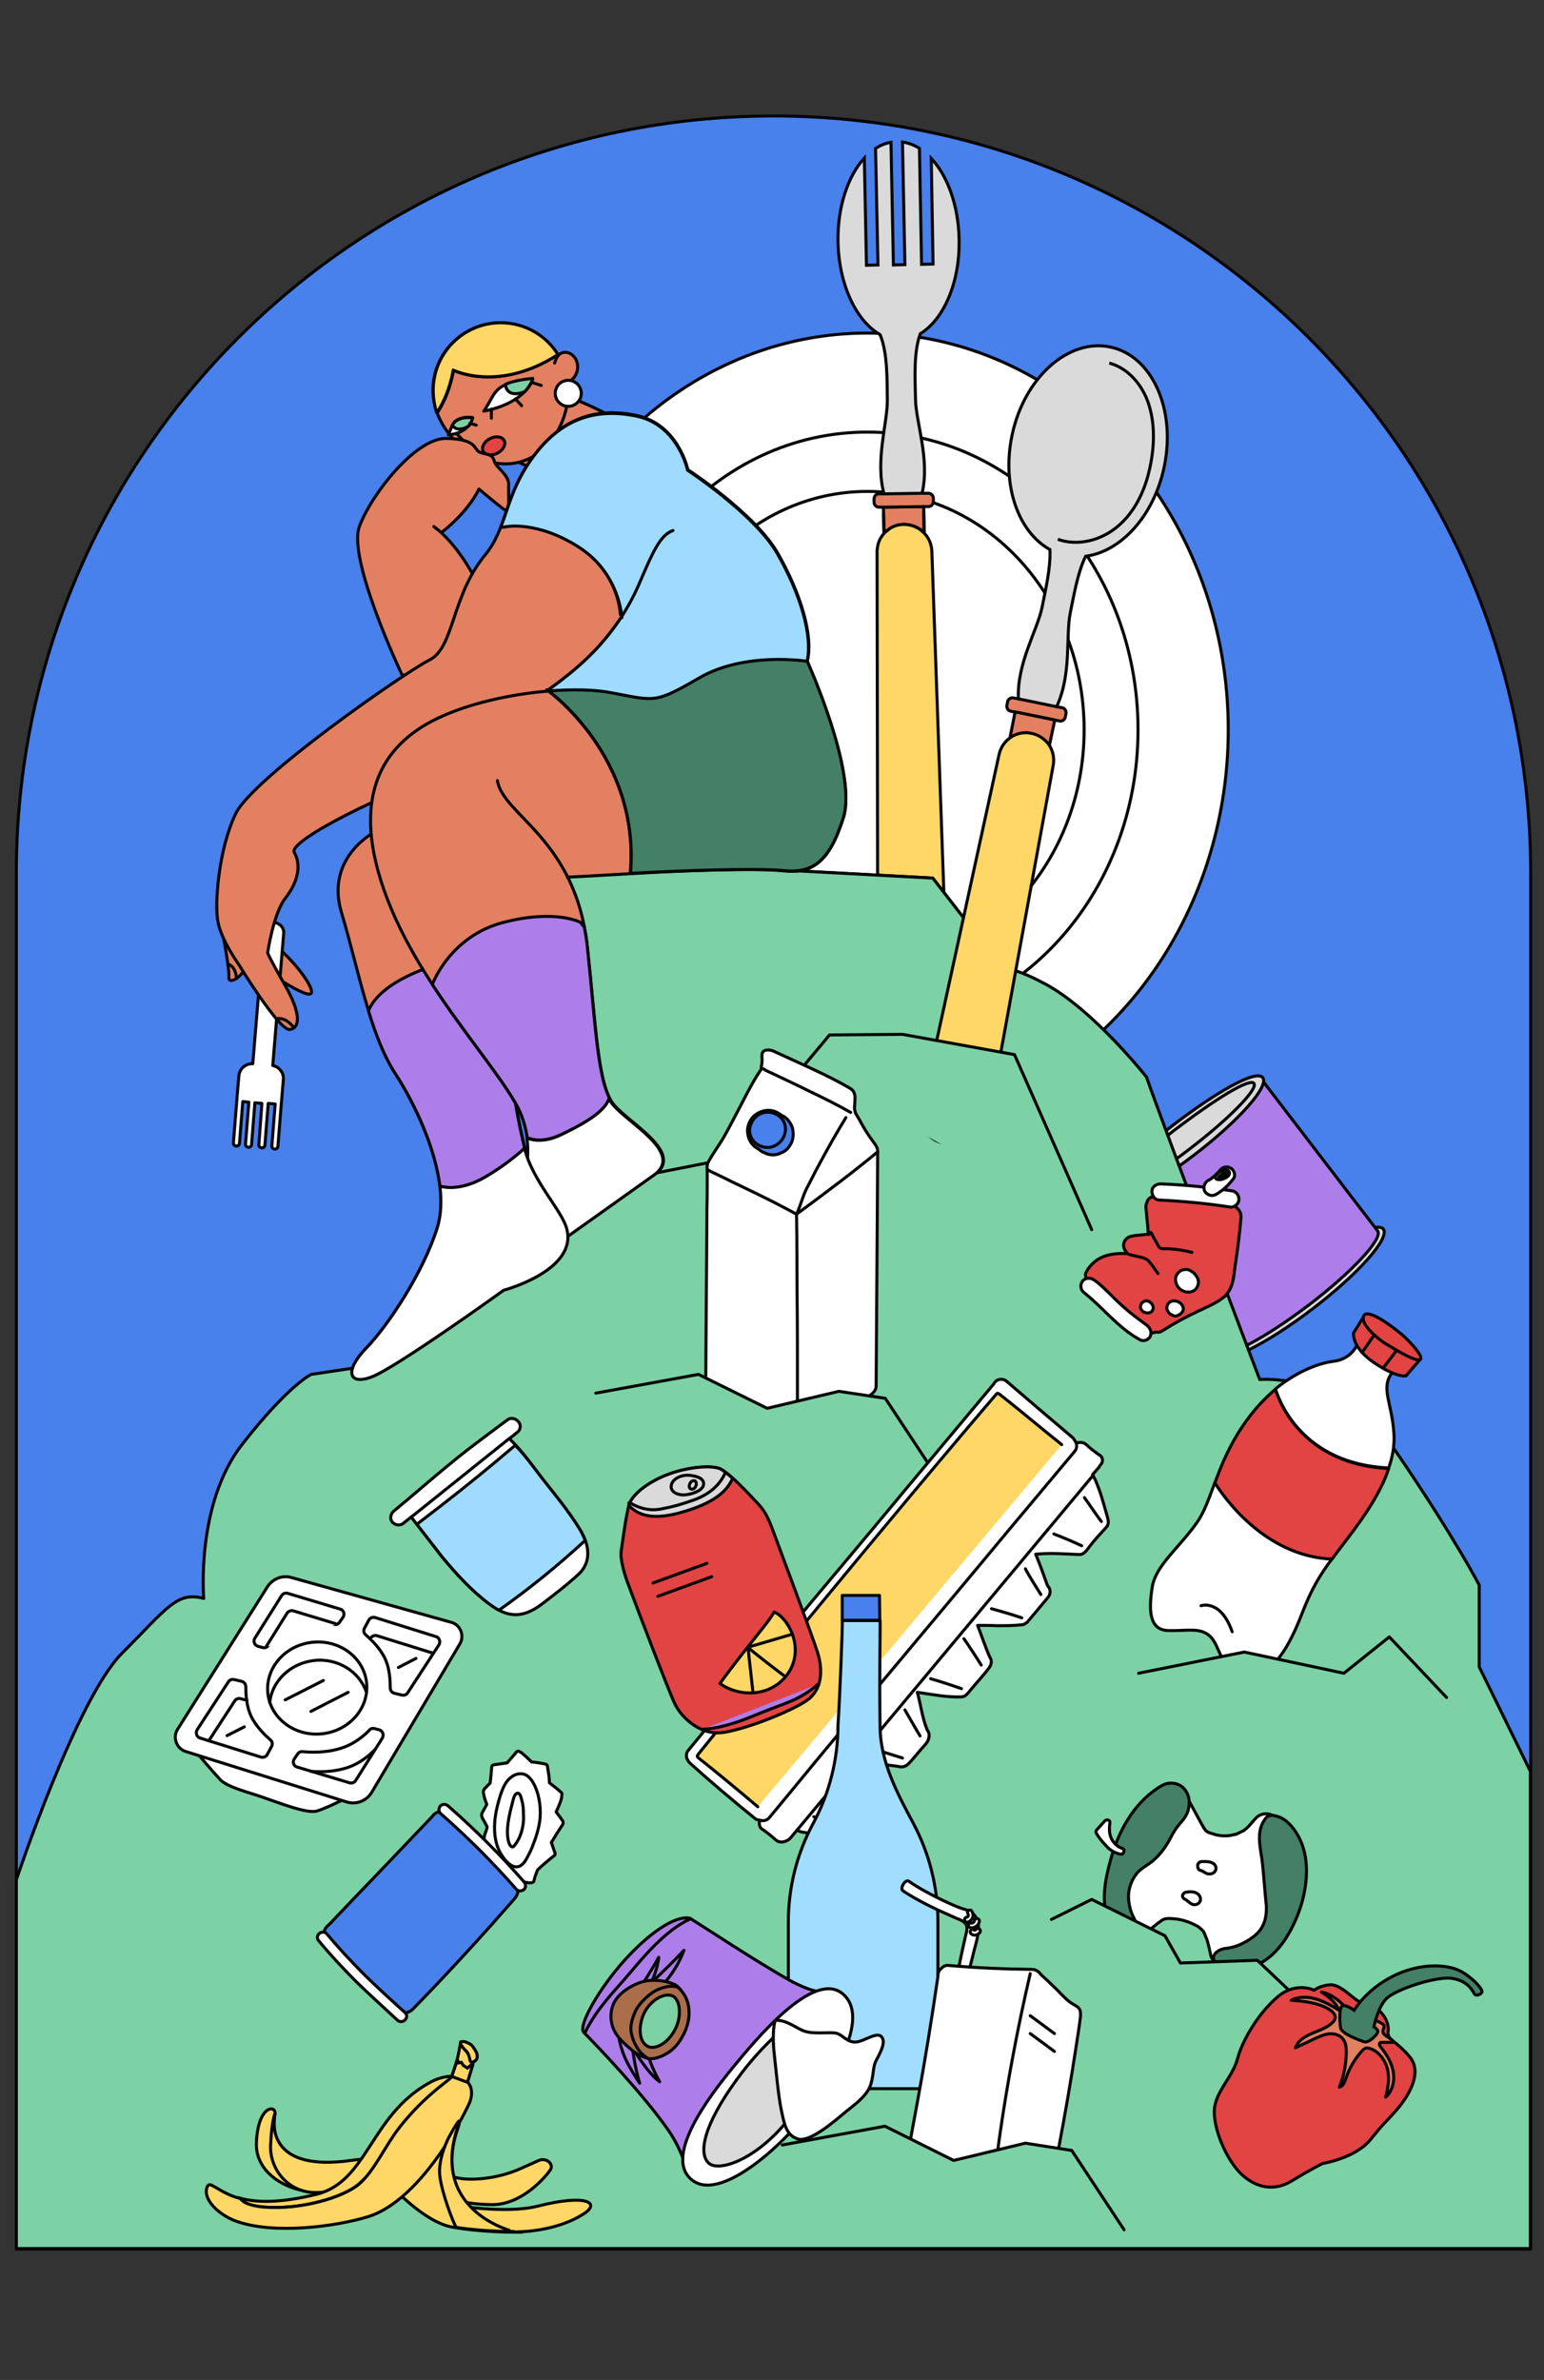 <?xml version="1.0" encoding="UTF-8"?>
<!-- Generator: Adobe Illustrator 27.9.6, SVG Export Plug-In . SVG Version: 9.03 Build 54986)  -->
<svg xmlns="http://www.w3.org/2000/svg" xmlns:xlink="http://www.w3.org/1999/xlink" version="1.1" id="Calque_1" x="0px" y="0px" viewBox="0 0 510 786" style="enable-background:new 0 0 510 786;" xml:space="preserve">
<rect x="0" y="0" width="510" height="786" fill="#333333" stroke="none"/>
<style type="text/css">
	.st0{fill:#4880EC;stroke:#050505;stroke-linecap:round;stroke-linejoin:round;}
	.st1{fill:#FFFFFF;stroke:#050505;stroke-linecap:round;stroke-linejoin:round;}
	.st2{fill:#E38061;stroke:#050505;stroke-linecap:round;stroke-linejoin:round;}
	.st3{fill:#F05417;}
	.st4{fill:#FFF2D9;}
	.st5{fill:#DADADA;stroke:#050505;stroke-miterlimit:10;}
	.st6{fill:none;stroke:#050505;stroke-miterlimit:10;}
	.st7{fill:#FED767;stroke:#050505;stroke-miterlimit:10;}
	.st8{fill:#7CD2A4;stroke:#050505;stroke-linecap:round;stroke-linejoin:round;}
	.st9{fill:#E38061;}
	.st10{fill:#DADADA;stroke:#050505;stroke-linecap:round;stroke-linejoin:round;}
	.st11{fill:#AD7EEA;stroke:#050505;stroke-linecap:round;stroke-linejoin:round;}
	.st12{fill:#E24343;stroke:#050505;stroke-linecap:round;stroke-linejoin:round;}
	.st13{fill:none;stroke:#050505;stroke-linecap:round;stroke-linejoin:round;}
	.st14{fill:#FED767;stroke:#050505;stroke-linecap:round;stroke-linejoin:round;}
	.st15{fill:#438066;stroke:#050505;stroke-linecap:round;stroke-linejoin:round;}
	.st16{fill:#A1DDFF;stroke:#050505;stroke-linecap:round;stroke-linejoin:round;}
	.st17{fill:#4881EE;stroke:#050505;stroke-linecap:round;stroke-linejoin:round;}
	.st18{fill:#9FDBFF;stroke:#050505;stroke-linecap:round;stroke-linejoin:round;}
	.st19{fill:#FCF4E4;}
	.st20{fill:#AA6E4A;stroke:#050505;stroke-linecap:round;stroke-linejoin:round;}
	.st21{fill:#438066;stroke:#050505;stroke-miterlimit:10;}
</style>
<g id="Calque_4">
	<path class="st0" d="M255.5,38.3L255.5,38.3c138,0,250.1,112,250.1,250.1v454.4H5.4V288.3C5.4,150.3,117.5,38.3,255.5,38.3z"></path>
	<ellipse class="st1" cx="286.5" cy="241" rx="119.2" ry="131"></ellipse>
	<path class="st1" d="M286.5,142.7c-49.4,0-89.4,44-89.4,98.3s40,98.3,89.4,98.3s89.4-44,89.4-98.3S335.9,142.7,286.5,142.7   L286.5,142.7z M286.5,319.7c-39.6,0-71.6-35.2-71.6-78.7s32.1-78.7,71.6-78.7s71.6,35.2,71.6,78.7S326,319.7,286.5,319.7z"></path>
	<g>
		<g>
			<path class="st2" d="M293.2,175.1c-0.5,0.3-0.9,0.7-1.2,1.1l-0.2-8.7l13.3-0.2l0.2,8.7c-0.4-0.4-0.9-0.8-1.4-1.2     c-1.5-1-3.3-1.6-5.3-1.6C296.5,173.2,294.7,173.9,293.2,175.1L293.2,175.1z"></path>
			<path class="st3" d="M291.8,167.5l-1.5,0c-0.9,0-1.7-0.7-1.7-1.6l0-1.1c0-0.9,0.7-1.7,1.6-1.7l1.7,0l12.8-0.2l1.7,0     c0.9,0,1.7,0.7,1.7,1.6l0,1.1c0,0.9-0.7,1.7-1.6,1.7l-1.5,0L291.8,167.5L291.8,167.5z"></path>
			<path class="st4" d="M302.5,131.9c0.1,7.6,4.8,19.8,2.2,31l-12.8,0.2c-3-11.1,1.2-23.5,1.1-31.1c-0.1-6.5,0.1-15.5-2.4-21.5     c-7.8-4.4-13.6-16.4-13.9-30.6c-0.2-11.6,3.3-21.8,8.7-27.7l0.7,35.4l3.8-0.1L289.2,49c1.6-1,3.3-1.7,5.1-2l0.8,40.5l3.8-0.1     l-0.8-40.5c2,0.3,3.9,1,5.6,2.1l0.7,38.3l3.8-0.1l-0.6-34.9c5.4,5.8,9,15.6,9.2,26.8c0.3,14.2-5.1,26.4-12.8,31.1     C301.8,116.4,302.4,125.3,302.5,131.9L302.5,131.9z"></path>
		</g>
		<g>
			<path class="st5" d="M292,163.1c-3-11.1,1.2-23.5,1.1-31.1c-0.1-6.5,0.1-15.5-2.4-21.5c-7.8-4.4-13.6-16.4-13.9-30.6     c-0.2-11.6,3.3-21.8,8.7-27.7l0.7,35.4l3.8-0.1L289.2,49c1.6-1,3.3-1.7,5.1-2l0.8,40.5l3.8-0.1l-0.8-40.5c2,0.3,3.9,1,5.6,2.1     l0.7,38.3l3.8-0.1l-0.6-34.9c5.4,5.8,9,15.6,9.2,26.8c0.3,14.2-5.1,26.4-12.8,31.1c-2.3,6.1-1.7,15.1-1.6,21.6     c0.1,7.6,4.8,19.8,2.2,31"></path>
			<path class="st2" d="M292,163.1l-1.7,0c-0.9,0-1.6,0.8-1.6,1.7l0,1.1c0,0.9,0.8,1.6,1.7,1.6l1.5,0l13.3-0.2l1.5,0     c0.9,0,1.6-0.8,1.6-1.7l0-1.1c0-0.9-0.8-1.6-1.7-1.6l-1.7,0L292,163.1L292,163.1z"></path>
			<polyline class="st2" points="305.1,167.3 305.2,175.9 305.2,176    "></polyline>
			<polyline class="st6" points="291.8,167.5 292,176.2 292,176.2    "></polyline>
			<path class="st7" d="M312,301.4l-4.2-119.4c-0.1-2.3-1-4.4-2.6-6c-0.4-0.4-0.9-0.8-1.4-1.2c-1.5-1-3.3-1.6-5.3-1.6     c-2,0-3.9,0.7-5.3,1.9V175v0.1c-0.5,0.3-0.9,0.7-1.2,1.1c-1.1,1.2-1.8,2.6-2.1,4.2c-0.1,0.6-0.2,1.2-0.2,1.8l0.2,119.5     c0,3.6,2.2,6.8,5.3,8.2v0v0c1.2,0.6,2.6,0.9,4,0.9l2,0l2,0c1.4,0,2.7-0.4,3.9-0.9C310,308.3,312.1,305,312,301.4L312,301.4z"></path>
		</g>
	</g>
	<path class="st8" d="M378.7,355.8c0,0-17.4-22-33.2-30.6c-15.8-8.6-20.8-5.5-20.8-5.5l1.5-6.3L308.1,290l-44.9-2.4l-45.6-2.4   l-36.5,3.2l24.8,114.9"></path>
	<rect x="156.3" y="253.1" class="st9" width="22.5" height="18"></rect>
	<g>
		<path class="st10" d="M456.9,405.9c2.3,3-8.2,14.8-23.4,26.4c-15.2,11.6-29.4,18.7-31.6,15.7c-2.3-3,8.8-14,24-25.6    C441,410.8,454.6,403,456.9,405.9L456.9,405.9z"></path>
		<path class="st11" d="M364,395.6l38.5,50.4c0,0.2,0.1,0.4,0.2,0.5c1.9,2.5,15.1-4.5,29.6-15.5c14.3-10.9,24.4-21.8,22.8-24.4h0    l-39-50.9L364,395.6L364,395.6z"></path>
		<path class="st10" d="M417.1,355.9c2.2,2.9-8,14.3-22.6,25.5s-28.4,18-30.5,15.2s8.5-13.5,23.2-24.8    C401.8,360.6,414.9,353.1,417.1,355.9L417.1,355.9z"></path>
		<path class="st10" d="M414.2,357.8c1.4,1.9-8.3,11.8-21.7,22s-25.5,17.1-27,15.2c-1.4-1.9,8.7-11.2,22.1-21.5    C401.1,363.2,412.8,355.9,414.2,357.8L414.2,357.8z"></path>
	</g>
</g>
<g id="Calque_1_00000044875360932847082810000002060614709552213422_">
	<path class="st2" d="M187.7,131.1c-0.4-0.2,8.2,2.8,17.1,8.1c0,0-11.1,11.8-20.5,14.9c-8.3,2.8-14.9-3-15.6-2.7   C167.2,152.1,187.7,131.1,187.7,131.1L187.7,131.1z"></path>
	<path class="st2" d="M73.8,309.7c0,0,2,10,1.8,13.1s6.8-1.5,6-6.5"></path>
	<path class="st2" d="M85.1,318.7c0,0,17.9,12.7,17.8,8.9s-9.9-14.5-13.6-16.4S85.1,318.7,85.1,318.7z"></path>
	<path class="st1" d="M87.1,307.7l-3.6,43.6c-2.3-0.1-4.4,1.6-4.6,4l-0.7,8.3l-1.1,13.8c-0.1,0.6,0.4,1,0.9,1.1s1.1-0.4,1.1-0.9   l1.1-13.8l2,0.2l-1.1,13.8c-0.1,0.6,0.4,1,0.9,1.1l0,0c0.6,0,1.1-0.4,1.1-0.9l1.1-13.8l2.3,0.2L85.5,378c-0.1,0.6,0.4,1,0.9,1.1   s1.1-0.4,1.1-0.9l1.1-13.8l2.3,0.2l-1.1,13.8c-0.1,0.6,0.4,1,0.9,1.1s1.1-0.4,1.1-0.9l1.1-13.8l0.7-8.3c0.2-2.2-1.4-4.2-3.5-4.6   l3.6-43.6c0.2-1.8-1.2-3.4-3-3.6l0,0C88.8,304.5,87.2,305.9,87.1,307.7L87.1,307.7z"></path>
	<path class="st2" d="M124.4,274.4c0,0-17.2,8.3-11.6,27c5.6,18.7,9.3,40,17.8,53.2s18.5,35.9,13.9,50.7s-16.4,32.6-23.5,39.9   s-6.1,12.4,1.6,9.6c7.7-2.7,43.8-28.7,43.8-28.7s17.9-6.1,14.2-19.8s-14.1-45.4-11.2-67S176.9,256.3,124.4,274.4L124.4,274.4z"></path>
	<path class="st11" d="M169.3,339.3c0.7-5.6,1.6-13.8,1.6-22.5v-0.1h-19.6c0,0-24.5,4.9-29.6,17.1c2.4,7.9,5.2,15.1,8.9,20.8   c6.2,9.5,13.1,24.1,14.7,37.1c0,0,6.1,2.3,15.2-3.1c6.6-3.9,10.9-7.6,12.8-9.4C170.1,366,167.7,351.2,169.3,339.3L169.3,339.3z"></path>
	<path class="st2" d="M187.7,128.9c0,12.3-8.4,24.3-20.7,24.3S143,141.2,143,128.9s10-22.3,22.3-22.3S187.7,116.6,187.7,128.9   L187.7,128.9z"></path>
	<path class="st1" d="M159.8,135.8c2.5-3.6,2.9-6,5.6-7.9c3.5-2.4,10.6-2.8,10.6-2.8S174.2,132.9,159.8,135.8z"></path>
	
		<ellipse transform="matrix(0.89 -0.456 0.456 0.89 -49.217 90.629)" class="st12" cx="163.1" cy="147.2" rx="3.9" ry="2.7"></ellipse>
	<path class="st13" d="M184.3,117.1c-19.7,12.7-34.5,5.2-34.5,5.2s-1.1,7.7-5.4,14.1"></path>
	<path class="st14" d="M184.3,117.1L184.3,117.1c-3.9-6.3-10.9-10.5-18.9-10.5c-12.3,0-22.3,10-22.3,22.3c0,2.5,0.4,5,1.1,7.3   l0.1,0.1c4.3-6.4,5.4-14.1,5.4-14.1S164.6,129.8,184.3,117.1L184.3,117.1z"></path>
	<path class="st8" d="M176,125c0,0-5.3,0.3-9,1.9v0.4c0,0,0.3,4.3,6.2,2.1l0.1,0C175.5,127,176,125,176,125L176,125z"></path>
	<line class="st13" x1="162.3" y1="135.1" x2="162.3" y2="138.1"></line>
	<line class="st13" x1="170.3" y1="131.8" x2="172.3" y2="134"></line>
	<line class="st13" x1="176" y1="126.4" x2="178.8" y2="127.3"></line>
	<path class="st1" d="M148.1,143.6c0.8-1.6,1.1-3.5,2.3-4.5c2.3-1.8,5.7-1.2,5.7-1.2S155.2,143.1,148.1,143.6z"></path>
	<path class="st8" d="M156.1,138c0,0-3.4-0.6-5.7,1.2c-0.4,0.3-0.7,0.8-1,1.3c0.6,0.9,1.9,1.7,4.3,0.8l1.2-0.7   C155.9,139.2,156.1,138,156.1,138L156.1,138z"></path>
	<line class="st13" x1="145.5" y1="146" x2="145.5" y2="148.1"></line>
	<line class="st13" x1="151.2" y1="143.6" x2="152.7" y2="145.2"></line>
	<line class="st13" x1="155.2" y1="139.8" x2="157.3" y2="140.4"></line>
	<path class="st2" d="M183.2,119.9c1.4-5.4,6-3.8,7.2-0.8s-0.4,6.3-3.3,7.4"></path>
	<circle class="st1" cx="187.7" cy="129.9" r="4.3"></circle>
	<path class="st2" d="M156.6,190.5c0,0-5.6-11-13.3-16.6l2.5,2c9.4-7.4,12.4-14.4,12.4-14.4s5.6,4.8,8.1,6.6s1.5-4.4,1.7-7.9   s-4.2-5.6-4.8-8.1s-3.3-1.9-5-2.9s-0.8-4.2-10.8-4.4c-10-0.2-24.7,18.3-28.7,29.1s14.1,49,14.1,49l25.6,1.6L156.6,190.5   L156.6,190.5z"></path>
	<path class="st2" d="M222.3,175.2c-4.2,1.5-6.6,6.9-11,17.2c-7.5,17.6-19.5,27.3-25.7,32.1c-5.2,4.1-7.6,4.4-9.9,12.5   s-10,12.9-28.2,18.3c-18.1,5.4-52.5,22.3-50.3,26.2c2.3,4.1,1.4,9.6-3,15.2c-3.9,5-5.8,18-5.8,18s0.6,1.7,5.8,10.8   c5.2,9.1,5,14.1,1.5,14.5s-16.8-21.4-16.8-21.4s-5.8-8.1-6.9-14.1c-1.2-6,0.2-23.9,5.8-35.7c5.6-11.8,56-46.8,64-50.8   c8.3-4.1,7.2-21.1,18.5-34.8c7.3-8.9,6.3-19.4,15.6-32.1s20.4-16.8,34.3-13.9s17,17.9,17,17.9s22.2,14.5,29.7,27.6   c7.5,13.1,11.8,27.1,9.8,35.5"></path>
	<path class="st2" d="M187.4,289.7c0,0,9.8-0.5,23.4-1.3s38.5-1.8,47.9-0.8c9.5,1,15.2-2.6,19.9-17.6c4.6-15-12-51.6-12-51.6   s-20.4-3.3-35.5,5.4c-15.1,8.7-14.7,7.7-29.1,5s-42.2,0.4-59.4,9.4c-17.2,9.1-23.6,24.6-18.5,46.4c8.1,34.5,38.2,64.4,47.1,81.4   c8.9,17-2.5,37.4-7.5,47.8s-17.4,26.8-6,24.9s28.4-15.4,33.6-26.6c5.2-11.2,18.3-17.8,25.9-24.9s-8.9-16-14.3-22.2   s-5.9-24.6-8.9-52.3c-3.8-35.7-27.9-43.4-29.7-54.9"></path>
	<path class="st15" d="M258.7,287.5c9.5,1,15.2-2.6,19.9-17.6c4.6-15-12-51.6-12-51.6s-20.4-3.3-35.5,5.4c-15.1,8.7-14.7,7.7-29.1,5   c-5.5-1-12.9-1.2-20.9-0.6c4,3,30,24.2,27.1,59.8l0.6,0.5c0.6,0,1.2-0.1,1.9-0.1C223.7,287.6,249.2,286.6,258.7,287.5L258.7,287.5z   "></path>
	<path class="st1" d="M185,374.9c-6.6,3.1-10.7,1-10.7,1l-0.2,0.2c1.7,14.4-6.5,29.3-10.6,37.8c-5,10.4-17.4,26.8-6,24.9   s28.4-15.4,33.6-26.6c5.2-11.2,18.3-17.8,25.9-24.9c7.6-7.1-8.9-16-14.3-22.2c-0.6-0.6-1.1-1.4-1.5-2.3l-0.1,0   C199.8,367.4,191.5,371.8,185,374.9L185,374.9z"></path>
	<path class="st11" d="M174.2,376.3c0-0.1,0-0.2,0-0.3l0.2-0.2c0,0,4.1,2.1,10.7-1c6.6-3.1,14.9-7.5,16.1-12.2l0.1,0   c-4-7.8-4.7-25.2-7.3-49.9c-0.2-2.3-0.6-4.4-1-6.5l-1.3-1.6c0,0-8.2-4.4-25.3,0c-17.9,4.6-23.5,20.4-23.6,20.5   c11,16.9,23.2,31,28.4,40.9C172.8,369.3,173.8,372.8,174.2,376.3L174.2,376.3z"></path>
	<path class="st13" d="M166.3,173.9c0.8-0.3,11.1-2.1,24.7,6.6c13.6,8.7,13.9,22.4,13.9,22.4"></path>
	<path class="st8" d="M263.2,287.6l44.9,2.4l18.1,23.3l-1.5,6.3c0,0,5-3.1,20.8,5.5c15.8,8.6,33.2,30.6,33.2,30.6   c6.2,17.8,37.4,99.9,37.4,99.9s27-2.7,45.9,25.1c18.9,27.8,26.6,42.8,26.6,42.8v27l16.9,34.5v157.6H5.4V620.8   c0,0,19.9-59.8,34.9-74.8c15-15,18.1-20.5,27-18.1c0,0-2.7-31.2,12.7-50.9c15.4-19.7,22.8-23.1,22.8-23.1l26.2-3.9l88.1-62.7   l46.2-9.1l10.5-25.3c1.1-2.7,3.7-4.5,6.6-4.7l45.4-2.6"></path>
	<g>
		<path class="st2" d="M336.4,230.8l-1.6-0.3c-0.9-0.2-1.9,0.4-2,1.4l-0.2,1c-0.2,0.9,0.4,1.9,1.4,2l1.4,0.3l13.1,2.6l1.4,0.3    c0.9,0.2,1.9-0.4,2-1.4l0.2-1c0.2-0.9-0.4-1.9-1.4-2l-1.6-0.3"></path>
		<polyline class="st2" points="333.6,243.7 333.6,243.7 335.3,235.1 348.4,237.8 346.6,246.3 346.6,246.3   "></polyline>
		<path class="st5" d="M336.4,230.8c-0.6-11.6,6.3-22.8,7.8-30.2c1.1-5.6,2.9-13.1,2.6-19.1c-10.5-5.8-16-21.3-12.5-37.8    c4-19,18.6-32,32.4-29.1c13.9,2.9,21.9,20.7,17.8,39.8c-3.4,16-14.3,27.8-25.9,29.3c-2.7,5.5-3.9,13.1-5.1,18.8    c-1.5,7.5,0.5,20.4-4.5,30.9l-6.3-1.3L336.4,230.8L336.4,230.8z"></path>
		<path class="st6" d="M366.4,119.9c6.3,1.7,11,7.3,13,13.5c2.5,7.6,1.8,16.4-0.3,24c-1.8,6.5-5.2,12.8-10.6,17    c-5.3,4.2-12.8,6-19.1,3.7"></path>
		<path class="st7" d="M347.9,252.7c0.4-2.3-0.1-4.6-1.2-6.4c-0.3-0.5-0.7-1-1.1-1.4c-1.3-1.3-2.9-2.3-4.9-2.7    c-0.4-0.1-0.8-0.1-1.2-0.2c-1.6-0.1-3.1,0.2-4.4,0.8v-0.1v0.1c-0.5,0.2-1,0.5-1.5,0.9c-1.8,1.3-3.1,3.2-3.6,5.5l-25.6,117.4    c-0.8,3.6,0.7,7.1,3.4,9.2v0v0c1.1,0.8,2.3,1.4,3.7,1.7l2,0.4l0,0l2,0.4c1.4,0.3,2.7,0.2,4-0.1c3.4-0.8,6.1-3.6,6.8-7.2    L347.9,252.7L347.9,252.7z"></path>
		<polyline class="st8" points="265.4,352.1 274,341.8 298.1,341.6 335.1,348.3 360.6,406.1   "></polyline>
	</g>
	<g>
		<path class="st1" d="M289.9,379.8C289.9,379.8,289.9,379.8,289.9,379.8c-0.2-1.2-1.1-2.2-1.8-3.2c-1.1-1.5-2.1-3-3-4.6    c-0.5-0.8-0.9-1.7-1.4-2.5c-0.4-0.7-1.2-1.8-1.3-2.6c0-0.1,0-0.2-0.1-0.3c-0.1-0.4,0-1,0-1.5c0-0.6,0.1-1.2,0.1-1.9    c0-0.4,0-0.7,0-1.1c-0.1-1.1-0.5-2-1.5-2.6c-4-2.4-8.2-4.4-12.4-6.4c-4.4-2-8.7-4-13.1-6c-0.7-0.3-1.6-0.4-2.3-0.3    c-1.4,0.3-1.5,1.2-1.4,2.7c0.1,1.7-0.2,2-0.3,3.7c-2.4,3.4-5.1,8.7-7,12.4c-1.6,3-3.2,6.2-4.9,9.2c-1.7,3.1-3.9,5.9-5.5,8.9    c-0.6,1-0.4,2.2-0.4,3.3c0,1.3,0,2.5,0,3.8c0,2.8,0,5.5-0.1,8.3c0,5.5-0.1,11.1-0.1,16.6c-0.1,9.1-0.1,18.1-0.2,27.2    c0,5.5-0.1,11-0.1,16.4c0,0.2,0,0.5,0.1,0.7c0.1,0.6,0.5,1.2,1,1.6c0.3,0.3,0.7,0.5,1.1,0.6c8.3,4.1,16.6,8.2,24.9,12.3    c0.6,0.3,1.4,0.4,2.1,0.4c0.6,0.1,1.3,0,1.9-0.4c4.3-2.3,8.5-4.8,12.7-7.3c2.4-1.4,5.1-2.9,7.5-4.5c1.8-1.2,5-2.5,5-5l0.4-60.4    c0-5.7,0.1-11.5,0.1-17.2C289.9,380.1,289.9,380,289.9,379.8L289.9,379.8z"></path>
		<path class="st13" d="M279.4,369.1c-4.7,7.7-9,15.6-13.1,23.7c-1.1,2.2-2.1,6-3.2,8.2"></path>
		<path class="st13" d="M263.1,401c0,0,14.3-10.5,21-15.9c1.9-1.5,3.9-3.1,5.8-4.7"></path>
		<path class="st13" d="M233.9,386.4L233.9,386.4c0.8,0.5,1.7,0.9,2.6,1.3c1.8,0.9,3.7,1.8,5.5,2.7c4.8,2.3,9.6,4.6,14.3,7    c2.3,1.2,4.6,2.4,6.8,3.6"></path>
		<path class="st13" d="M281,367.4c-4.2-2.4-8.6-4.6-13-6.7c-4.2-2.1-8.5-4.1-12.7-6.1c-1-0.5-2.2-0.9-3.1-1.6"></path>
		<path class="st13" d="M263.1,401c0.2,9.3,0.1,18.4,0.2,27.7c0.1,9.3,0.1,18.6,0.1,27.8c0,5.2,0,10.4,0,15.6"></path>
		<path class="st0" d="M261.8,372.7c-0.3-1.1-0.9-2.1-1.7-3l-0.1-0.1c-0.5-0.5-1.1-1-1.8-1.2c-1.3-1.1-2.8-1.7-4.5-1.7    s-3.5,0.8-4.8,2c-1.2,1.2-2,3.1-2,4.8c0.1,1.7,0.6,3.5,2,4.8c0.5,0.5,1.1,0.9,1.7,1.2c0.6,0.6,1.3,1,2.1,1.3    c0.8,0.4,1.7,0.6,2.6,0.6c0.9,0,1.8-0.2,2.6-0.6c0.8-0.3,1.5-0.7,2.2-1.4c0.4-0.5,0.7-0.9,1-1.4c0.6-1,0.9-2.2,0.9-3.4    C262,373.8,261.9,373.2,261.8,372.7L261.8,372.7z"></path>
		<path class="st0" d="M258.7,370.1c-0.3-0.5-0.6-0.9-1.1-1.3c-2.5-2.1-6.1-2-8.3,0.4c-1.6,1.8-2.2,4.2-1.2,6.4    c1.5,3.1,5.6,4.4,8.5,2.4C259.2,376.4,260.3,372.8,258.7,370.1L258.7,370.1z"></path>
	</g>
	<polyline class="st8" points="196.8,460.1 230.7,453.9 253.4,465.1 277.1,459.5 292.4,461.8 309.7,488  "></polyline>
	<g>
		<path class="st1" d="M363.3,480.6c0,0-0.1-0.1-0.2-0.1c-0.1-0.1-0.2-0.1-0.3-0.2c-1.4-1-2.8-2.1-4.1-3.3c-0.8-0.7-2.1-0.8-3.1-0.4    c-0.6,0.1-1.2,0.5-1.7,1.1c-13.3,16-26.6,31.9-40,47.9c-13.3,15.9-26.5,31.7-39.8,47.6l-22.1,26.4c-0.2,0.2-0.4,0.3-0.6,0.6    c-0.8,1.1-0.9,3,0.3,3.9c0.1,0,0.1,0.1,0.2,0.1c0.1,0.1,0.2,0.1,0.3,0.2c1.4,1,2.8,2.1,4.1,3.3c0.8,0.7,2.1,0.8,3.1,0.4    c0.6-0.2,1.2-0.5,1.7-1.1l2.1-2.5c0.7,0.2,1.3,0.5,2,0.6c4.8,0.8,9.2,1.2,14,0.6c0.4,0,0.7-0.2,1-0.3c0.8,0,1.5-0.3,2.1-1    c1.8-2.1,3.5-4.2,5.1-6.4c0,0,0,0,0,0c0.8-0.8,1.2-1.9,0.8-3l-2.6-7c-0.4-1.1-0.9-2.3-1.3-3.4c-0.2-0.5-0.4-1-0.5-1.5    c0-0.2-0.1-0.3-0.1-0.5c0.1,0.2-0.1-0.5-0.1-0.6c0-0.1,0-0.2-0.1-0.4c0,0,0,0,0,0c2.7,0.4,5.4,0.7,8,1.1l4,0.5    c0.6,0.1,1.3,0.2,1.9,0.3c1.8,0.2,2.7-1,3.8-2.2c1.1-1.3,2.2-2.6,3.3-3.9c0.9-1,2-2,2.3-3.4c0.2-0.9,0.1-1.9-0.5-2.6c0,0,0,0,0,0    c-1.6-3.7-2.2-8.6-3.3-12.5c5,0.7,9.6,1.7,14.7,1.5c1.2-0.1,1.8-1,2.5-1.8c2.1-2.6,4.5-5.1,6.6-7.9c0.7-1,0.9-2.3,0.2-3.3    c-1.5-3.3-2.7-7.1-4.1-10.6c2.3,0,4.4,0,6.4,0.1c2.7,0,5.4,0,8.2-0.3c0.5,0,0.9-0.2,1.3-0.5c0.3-0.2,0.6-0.4,0.8-0.7l6.6-7.9    c0.9-1.1,0.9-2.8-0.2-3.8c-1-2.8-2.5-7.1-3.9-10.4c5-0.5,9.3-0.1,14.3,0.1c1.7,0.1,2.7-1.6,3.6-2.8c1.7-2.2,3.6-4.2,5.5-6.3    c1.2-1.4,0.2-3.4-0.2-5c-1-3.6-1.9-6.8-3.4-10.3c-0.2-0.6-0.5-0.8-1-2l1.8-2.1c0.2-0.1,0.5-0.6,0.6-0.9    C364.4,483.1,364.5,481.5,363.3,480.6L363.3,480.6z"></path>
		<line class="st13" x1="263.2" y1="604.5" x2="361.1" y2="487.2"></line>
		<path class="st1" d="M328.6,456.5c-0.1,0.1-0.1,0.2-0.2,0.3c0,0-0.1,0.1-0.1,0.2c-13.2,15.8-26.4,31.5-39.5,47.3    c-13.2,15.7-26.4,31.5-39.5,47.2c-7.3,8.7-13.7,16.5-21.9,26.5c-0.7,0.8-0.9,2-0.4,3c0.2,0.4,0.4,0.8,0.8,1.2    c7,6.3,14.2,12.4,21.5,18.3c0.4,0.4,1,0.6,1.6,0.6c1.1,0.4,2.4,0.2,3.2-0.8c7-8.4,13-15.8,19.5-23.6c6.5-7.9,13.1-15.7,19.7-23.6    c13.2-15.8,26.4-31.5,39.5-47.3c7.4-8.8,14.8-17.7,22.2-26.5c0.9-1,0.8-2.7-0.1-3.7c-0.2-0.4-0.4-0.7-0.8-1    c-7.2-6.1-14.4-12.2-21.6-18.4C331.4,455.2,329.5,455.3,328.6,456.5L328.6,456.5z"></path>
		<path class="st14" d="M350.7,477.1c-6.9-5.5-13.6-11.2-20.6-16.7c-0.1-0.1-0.2-0.1-0.2-0.1c-0.2-0.2-0.5-0.2-0.7,0    c-13.1,15.3-26,30.7-38.9,46.2s-25.7,31-38.4,46.6c-7.1,8.7-14.2,17.5-21.3,26.3c-0.1,0.1-0.1,0.2-0.1,0.2c-0.2,0.2-0.3,0.5,0,0.8    c6.7,5.3,13.3,10.8,19.8,16.3"></path>
		<path class="st1" d="M348.1,506.6L348.1,506.6c3.1,1.2,6.2,2.5,9.2,3.9"></path>
		<path class="st1" d="M363.8,502.5c-2-2.6-3.7-5.3-5.6-7.9"></path>
		<path class="st1" d="M327.5,531.3L327.5,531.3c3.4,0.9,6.7,1.9,10,3"></path>
		<path class="st1" d="M343.8,526.6c-1.7-2.8-3.6-5.6-5.1-8.5"></path>
		<path class="st1" d="M307.4,554.4L307.4,554.4c3.4,1,6.8,2.1,10.2,3.3"></path>
		<path class="st1" d="M324.1,549.9c-1.8-2.9-3.7-5.8-5.7-8.7"></path>
		<path class="st1" d="M288.2,577.5L288.2,577.5c3.3,1,6.6,2.1,9.9,3.1"></path>
		<path class="st1" d="M303.9,573.3c-1.7-2.8-3.3-5.7-5-8.6"></path>
		<path class="st1" d="M268.8,600L268.8,600c3.6,1.2,7.3,2.2,11,2.9"></path>
		<path class="st1" d="M285.1,596.1c-1.5-3.2-3.2-6.3-5-9.3"></path>
	</g>
	<g>
		<path class="st16" d="M301.7,602.2L301.7,602.2c-5.4-10-11-20.7-11-32.1c-0.3-16.8,0.1-30.3,0-34.9h-12.5    c0.2,0.7-0.9,27.5-1.4,34.5c0,11.3-2.8,22.5-8.2,32.5l0,0c-5.4,10-8.2,21.2-8.2,32.5v49.7c0,3,2.4,5.4,5.4,5.4h38.6    c3,0,5.4-2.4,5.4-5.4v-49.7C309.8,623.3,307,612.2,301.7,602.2L301.7,602.2z"></path>
		<polygon class="st17" points="290.5,526.9 278.2,526.9 278.2,535.1 290.6,535.1   "></polygon>
	</g>
	<g>
		<g>
			<path class="st12" d="M207.8,524c1.9,5.2,13,34.3,15.1,38.7s8.5,10.8,16.4,9.4c7.9-1.3,21.9-6.9,27.2-10.5     c5.2-3.6,5.3-10.2,3.6-15.7c-1.7-5.5-12.9-35.3-14.6-39.9c-1.9-5.3-3.1-7.3-5.5-9.8c-3.5-3.7-8.5-9.1-11.7-10.9     c-2.6-1.5-10.2-1-17,1.4s-12.6,6.8-13.6,10.5c-1,3.8-2.1,12.3-2.5,14.9C204.7,514.8,206.4,520.5,207.8,524L207.8,524z"></path>
			<path class="st10" d="M242,488.2c-1.4-1.2-2.6-2.2-3.7-2.9c-2.6-1.5-10.2-1-17,1.4s-12.6,6.8-13.6,10.5     c4.2,4.4,10.5,4.6,19.9,1.5C237.4,495.5,240.5,491.6,242,488.2z"></path>
			<path class="st10" d="M207.7,496.4c0.1-0.1,0.3-0.2,0.4-0.1c1.1,0.7,5.1,3,10,2.1c4.8-0.9,7.3-1.7,11-3c5.1-1.8,8.7-4.9,10.5-9.1     "></path>
			<path class="st10" d="M227.4,487.2c2.6,0.2,5.3,1,5,3.1c-0.3,2-3.7,3.2-6.3,3.4c-2.8,0.1-4.6-1.3-4.4-2.9     C221.9,488.4,225,487.1,227.4,487.2z M228.6,491.8c1.4,0,2-2.7,0.6-2.8S226.9,491.8,228.6,491.8z"></path>
			<g>
				<path class="st14" d="M237.8,556c1.1-1.6,4.8-6.5,8.9-11.7c3.6-4.6,7.6-9.3,9-11.9c4.3,1.6,9.9,11.1,5.2,19.3      C256,560.1,245.1,561.1,237.8,556L237.8,556z"></path>
				<path class="st11" d="M247,544c1.1,1.1,10.5,8.4,12.4,9.7"></path>
				<path class="st11" d="M247,544c1.3-0.3,13.6-4,14.7-4.3"></path>
				<path class="st11" d="M247.1,544.2c0.1,1.4,1.5,13.4,1.6,14.6"></path>
			</g>
			<path class="st11" d="M232.1,571.1c4.5-0.1,11.1-2.1,15.2-3.8c2-0.8,4.9-2,7.8-3.1c2.5-0.9,4.8-1.8,6.2-2.4     c3-1.2,6.9-3.7,8.8-5.5"></path>
		</g>
		<path class="st11" d="M215.7,522.8c-0.3,0.1,17.8-6.5,17.8-6.5"></path>
		<path class="st11" d="M217.3,527.2c-0.3,0.1,17.8-6.5,17.8-6.5"></path>
	</g>
	<path class="st1" d="M187.2,405.8c-1.7-6.3-11.4-15.8-14-26.8c0,0.1,0,0.1,0.1,0.2c-1.9,1.7-6.2,5.5-12.8,9.4   c-9.1,5.4-15.2,3.1-15.2,3.1c0.6,4.9,0.4,9.6-0.8,13.6c-4.6,14.9-16.4,32.6-23.5,39.9s-6.1,12.4,1.6,9.6   c7.7-2.7,43.8-28.7,43.8-28.7S190.9,419.6,187.2,405.8L187.2,405.8z"></path>
	<path class="st13" d="M91.3,336.5c0,0,2.6-1.1,5.8,2.9"></path>
	<path class="st13" d="M75.3,318.4c0,0,2.6,0.5,2.8,4.8"></path>
	<path class="st13" d="M180.6,227.8c0,0,30.7,21.6,27.7,60.2"></path>
	<path class="st18" d="M222.3,175.2c-4.2,1.5-6.6,6.9-11,17.2c-7.5,17.6-19.5,27.3-25.7,32.1c-2,1.6-3.6,2.6-4.9,3.7l0.4,0   c8-0.6,15.4-0.5,20.9,0.6c14.5,2.7,14.1,3.7,29.1-5c15.1-8.7,35.5-5.4,35.5-5.4l0,0c1.9-8.5-2.3-22.4-9.8-35.5   c-7.5-13.1-29.7-27.6-29.7-27.6s-3.1-15.1-17-17.9s-25.1,1.2-34.3,13.9c-6.2,8.6-7.8,16.1-10.4,22.9l1.1-0.1   c0.8-0.3,11.1-2.1,24.7,6.6c13.6,8.7,14.2,23.3,14.2,23.3"></path>
	<g>
		<path class="st1" d="M323.2,636.7c0-1.8-0.5-3.5-1.8-4.7c-1.2-1.2-3-1.4-4.5-2c-1.9-0.7-3.7-1.6-5.5-2.4c-3.7-1.8-7.9-4-11.2-6.3    c-1.2-0.8-3.1,2.4-1.9,3.2c3.5,2.3,7.3,4.3,11.1,6.1c2,0.9,4,1.8,6,2.7c1.1,0.5,2.6,0.9,3.4,1.9c1.1,1.2,0.4,2.9,0.1,4.3    c-1,4.3-1.9,8.7-2.8,13.1c0,0.2,0,0.3,0,0.5c0,0.1,0,0.2,0,0.3c0.1,0.2,0.3,0.4,0.5,0.5c0.3,0.1,0.6,0.2,0.9,0.3    c0.2,0.1,0.5,0.1,0.7,0c0.1,0,0.2-0.1,0.3-0.2c0.3-0.1,0.6-0.3,0.8-0.7c0.9-2.9,1.7-5.9,2.4-8.9    C322.3,642.1,323.2,639.3,323.2,636.7L323.2,636.7z"></path>
		<path class="st1" d="M356.6,663.6c-0.5-0.9-1.5-1.3-2.3-1.8c-2-1.2-3.4-2.9-5-4.5c-1-1-2-1.9-3-2.9c-1-1-2.1-1.8-3-2.9    c-0.3-0.4-0.7-0.6-1.1-0.8c-0.4-0.2-0.9-0.3-1.5-0.3c-9.1-0.1-18.3-0.5-27.4-1.3c-0.9-0.1-1.7,0.3-2.3,0.9c-0.5,0.4-0.8,0.8-1,1.4    c-0.2,0.4-0.2,0.8-0.2,1.3c0,0,0,0,0,0.1c-2,13.7-4.2,27.4-6.7,41c-0.7,4-1.5,7.9-2.2,11.9c-0.8,4.1,5,6,7.8,7.7    c5.4,3.2,11,6.1,16.7,8.8c0.5,0.2,1,0.5,1.5,0.7c1.3,0.6,2.8,0.6,3.9-0.2c0.4-0.1,0.8-0.2,1.2-0.5c3.7-2.5,5.4-4,9.2-6.4    c1.9-1.2,8.1-4,8.5-6.4c2.1-11.2,4.1-22.5,5.8-33.8c0.5-3.2,1-6.4,1.4-9.6C356.9,665.1,357,664.4,356.6,663.6L356.6,663.6z"></path>
		<path class="st1" d="M340.3,651.8L340.3,651.8c-4.2,18-7.6,36.1-10.2,54.4c-0.7,5.1-1.4,10.2-2,15.3"></path>
		<path class="st1" d="M319.7,632c0.3,0.5,0.2,1.1-0.5,1.2c-1,0.3-0.6,1.8,0.4,1.6c1.6-0.4,2.3-2.2,1.4-3.6    C320.5,630.3,319.1,631.1,319.7,632L319.7,632L319.7,632z"></path>
		<path class="st1" d="M320.7,636.7c1.3,0.1,2.6-0.9,2.8-2.1c0.2-1-1.4-1.5-1.6-0.4c-0.1,0.6-0.6,1-1.3,0.9c-0.4,0-0.8,0.4-0.8,0.8    C319.9,636.3,320.3,636.6,320.7,636.7L320.7,636.7L320.7,636.7z"></path>
		<path class="st1" d="M320.7,638.6c0.9,0.9,2.2,0.5,2.9-0.3c0.3-0.3,0.3-0.8,0-1.2c-0.3-0.3-0.9-0.3-1.1,0    c-0.1,0.1-0.2,0.3-0.4,0.3c-0.1,0-0.2,0.1-0.3,0C321.1,636.7,320,637.8,320.7,638.6L320.7,638.6L320.7,638.6z"></path>
	</g>
	<line class="st13" x1="340.3" y1="665.7" x2="348.3" y2="671.6"></line>
	<line class="st13" x1="340.3" y1="671.6" x2="348.3" y2="677.5"></line>
	<g>
		<path class="st1" d="M170.9,473c-0.7,0.5-2,1.7-2.7,2.1c0.4,0.4,0.9,0.8,0.9,0.9c0.4,0.4,0.7,0.7,1.1,1.1c3.2,3.5,6.1,7.5,9,11.3    c4.1,5.2,8.4,10.4,11.9,16c0.9,1.4,1.6,2.8,2.2,4.3c0.4,1,0.7,2.1,0.8,3.3c0.3,3-0.7,5.8-3,7.9c-3.9,3.6-8.1,6.8-12.3,10    c-2.9,2.2-6.5,3.9-10.2,3.2c-1.4-0.2-2.6-0.7-3.9-1.4c-1.1-0.6-2.1-1.3-3.1-2c-6.1-4.6-11-10-15.8-15.8c-0.6-0.8-5.5-7.1-8.2-10.6    c-0.9-1.2-1.6-2-1.8-2.3c-0.9,0.7-1.7,1.4-2.6,2.1c-1.1,0.9-2.7,0.6-3.6-0.4c-0.9-1-0.6-2.7,0.4-3.6c1.4-1.1,2.7-2.3,4.1-3.4    c7.1-6,14.1-12.1,21.4-17.7c3.7-2.8,8.2-6.2,12-9c1.1-0.9,2.6-0.7,3.6,0.4C172.2,470.4,172,472.2,170.9,473L170.9,473z"></path>
		<path class="st18" d="M179.2,488.4c4.1,5.2,8.4,10.4,11.9,16c0.9,1.4,1.6,2.8,2.2,4.3c-0.1,0.1-0.2,0.2-0.3,0.3    c-8.9,8.2-18.3,15.8-28.2,22.8c-1.1-0.6-2.1-1.3-3.1-2c-6.1-4.6-11-10-15.8-15.8c-0.6-0.8-5.5-7.1-8.2-10.6c2.6-2,5.2-4,7.8-6    c8.4-6.5,16.6-13.2,24.7-20.1C173.4,480.6,176.3,484.6,179.2,488.4L179.2,488.4z"></path>
	</g>
	<line class="st13" x1="136" y1="500.9" x2="168.2" y2="475.1"></line>
	<g>
		<path class="st12" d="M406.5,425.3c1.2-2.7,1.2-6,1.7-8.7c0.7-4.8,1.3-9.6,1.7-14.4c0.6-7-14.9-5.6-18.8-6.1    c-3.1-0.4-6.1-0.8-9.2-1c-1.4-0.1-2.8,0.6-3.1,2.1c-0.2,0.4-0.3,0.9-0.3,1.5c0.2,1.8,0.3,3.5,0.5,5.3c0.1,0.8,0.2,1.7,0.2,2.5    c0,0.4,0.1,0.7,0.1,1.1c-0.9,0.1-1.9,0.2-2.8,0.3c-0.8,0.1-1.6,0.1-2.4,0.3c-1.6,0.2-2.9,1.3-3,3c0,1.1,0.6,1.9,1.2,2.7    c0,0,0,0.1,0.1,0.1c-2.2-0.1-4.5,0-6.7,0.6c-3,0.8-5.5,2.8-6.9,5.5c-0.4,0.7-0.3,1.6,0.1,2.3c0.1,0.6,0.4,1.3,1,1.7    c6.2,5.2,12.5,10.4,18.8,15.5c0.8,0.7,2.1,0.8,3.1,0.3c0.7,0.2,1.5,0.1,2.2-0.4c3.7-2.4,7.6-4.5,11.6-6.4c3.1-1.5,6.3-2.7,9-5    C405.4,427.3,406,426.4,406.5,425.3L406.5,425.3z"></path>
		<path class="st1" d="M409.2,396.4c0.2-1.5-0.8-2.9-2.2-3.1c-7.7-1.2-15.5-2-23.4-2.3c-1.4-0.1-2.9,0.7-3.1,2.2    c-0.1,1.3,0.7,3,2.2,3.1c7.8,0.4,15.6,1.1,23.4,2.3C407.5,398.9,409,397.9,409.2,396.4z"></path>
		<path class="st1" d="M390.8,432.7c0.2-0.9-0.2-1.7-0.9-2.3c-1.1-1-3.1-1.1-4,0.1c-0.3,0.4-0.5,1-0.5,1.5c0.1,0.9,0.7,1.8,1.5,2.2    c0.7,0.4,1.5,0.6,2.2,0.2C389.9,434.1,390.6,433.4,390.8,432.7z"></path>
		<path class="st1" d="M395.8,422.9c-0.2-0.9-0.6-1.5-1.2-2.2c-0.3-0.3-0.6-0.6-1-0.8c-0.7-0.5-1.5-0.8-2.4-0.6    c-1.2,0.1-2.1,0.9-2.6,1.9c-0.8,1.6,0,3.7,1.4,4.7c1.5,1.1,3.5,1.2,4.9-0.1C395.6,425,396,424,395.8,422.9L395.8,422.9z"></path>
		<path class="st1" d="M380,441.2c0.5-1.4-0.1-2.7-1.3-3.6c0,0,0,0,0,0c-2-1.5-4.1-3-6-4.6c-2-1.7-3.9-3.4-5.7-5.3    c-1.8-1.7-3.5-3.5-5.5-4.9c-1.2-0.9-3-0.9-3.9,0.3c-0.5,0.6-0.7,1.5-0.5,2.3c0.2,1,1,1.5,1.7,2.1c5.5,4.5,10,10.2,16.1,14    c0.5,0.3,1,0.6,1.5,0.9C377.7,443.2,379.5,442.5,380,441.2L380,441.2z"></path>
		<path class="st1" d="M402.8,386.7c0.4-0.5-0.2,0.2-0.3,0.3c-0.1,0.2-0.3,0.3-0.5,0.5c-0.3,0.4-0.7,0.7-1,1    c-0.1,0.1-0.7,0.6-0.2,0.2c-0.2,0.1-0.4,0.3-0.5,0.4c-0.4,0.3-0.9,0.6-1.3,0.8c-1.2,0.7-1.7,2.5-1,3.6c0.8,1.2,2.3,1.7,3.6,1    c2.3-1.3,4.2-3.1,5.8-5.2c0.9-1.1,0.2-3-1-3.6C405,385,403.7,385.5,402.8,386.7L402.8,386.7L402.8,386.7z"></path>
		<path class="st1" d="M379.7,431.2c-0.2-0.4-0.6-0.6-0.8-0.2c-0.1,0.1-0.1,0.3-0.1,0.5c0,0.1,0,0.3,0.1,0.4c0.2,0.4,0.7,0,0.8-0.3    C379.8,431.5,379.8,431.3,379.7,431.2L379.7,431.2z"></path>
		<path class="st1" d="M380.9,432.1c0-0.2,0-0.3,0-0.5c-0.2-1-1.1-1.9-2.2-2c-1.2,0-2.3,1.2-1.9,2.5    C377.3,433.9,380.6,434.3,380.9,432.1L380.9,432.1z"></path>
		<path class="st13" d="M393.7,413.6c-2.7-0.7-5.5-1.1-8.2-1.2c-0.6,0-1.4,0.1-2-0.1c-0.6-0.1-1-1-1.2-1.4c-0.7-1.2-1.4-2.4-2-3.7    c-0.3-0.5-1.1-0.1-0.8,0.5"></path>
		<path class="st13" d="M372.9,414.3L372.9,414.3l3,0.7c0.9,0.2,1.9,0.4,2.8,0.9c0.8,0.5,1.3,1.3,1.9,2c0.6,0.9,1.2,1.8,1.9,2.7"></path>
		<path class="st1" d="M404.1,386.4c-0.9,0.4-2.3,1.1-2.6,2.1c-0.3,1.2,1.3,1.2,2.1,1c0.9-0.3,2.3-0.8,2.5-1.9    c0.1-1-0.9-1.6-1.8-1.2c-0.5,0.2-0.3,1.1,0.2,0.9c0.1-0.1,0.2-0.1,0.4-0.1c0.1,0.1,0.2,0.2,0.3,0.4c0,0.2-0.4,0.5-0.6,0.6    c-0.4,0.3-0.9,0.5-1.4,0.6c-0.1,0-0.3,0-0.4,0c-0.2,0-0.3,0-0.2-0.1c0-0.2,0.3-0.4,0.5-0.5c0.4-0.4,0.9-0.6,1.4-0.8    C404.9,387.1,404.7,386.2,404.1,386.4L404.1,386.4L404.1,386.4z"></path>
	</g>
	<polyline class="st8" points="258.4,708.4 292.3,702.2 315,713.5 338.7,707.8 354,710.2 371.3,736.4  "></polyline>
	<g>
		<g>
			<path class="st7" d="M103.1,723.7c-6.1,0.2-19-4.9-18.4-16.3c0.6-12.5,6.7-12.2,6.1-9.2s-1,13.2,8.2,17.2c5.9,2.6,7,3.1,7,3.1     l0.4,4.4C106.4,722.9,104.2,723.7,103.1,723.7L103.1,723.7z"></path>
			<path class="st7" d="M90.9,697.8c0,0-5.5,20.3,25.8,15.6c14.6-2.2,3.9,10.7-12.5,10.7c-9.2,0-15.4-8-14.8-16.1     C89.8,700,90.9,697.8,90.9,697.8L90.9,697.8z"></path>
			<path class="st7" d="M149.3,685.5c0,0,1.4-4,1.6-4.9c0.3-0.9,1.2-5.7,1.2-5.7l4.4,5.8l-2.1,6.9l-5.1-1.9"></path>
			<path class="st7" d="M129.4,722c0,0,10.6,11.8,19.9,13.5s20,1.7,20,1.7s-27.7-7.3-18-34.5c3.8-10.6-19.9,18.1-19.9,18.1"></path>
			<path class="st7" d="M149.3,718.8c4.8,1.7,14.5,1,22.4-2.5l6.3-2.8c1.3-0.6,2.9-0.2,3.7,0.9c0.4,0.6,0.6,1.3,0.1,2.2     c-1.5,2.2-9.4,11.7-19.5,11.5c-10.1-0.2-13.3-2.2-13.3-2.2L149.3,718.8L149.3,718.8z"></path>
			<path class="st7" d="M149.3,728.2c0,0,17.6,3.1,28.3,0.4c16.1-4.1,21-1.1,15.1,2.6c-8.1,5.2-18.7,5.9-22.3,5.9     s-15.3-1.9-15.3-1.9l-5.9-7.3"></path>
			<path class="st7" d="M87,728.9c12.4,1,26.3-3.2,31.4-7.5c5.1-4.3,9.5-11.6,13.9-17.8c4.4-6.1,8-10.1,11.5-12.3     c2.4-1.5,4.5-4.1,5.6-5.6c-2.3,0-5,0.7-7.5,2.1c-19.7,10.9-20.4,32.7-37.4,36.9c-12.3,3-19.9,2.7-25.1,1.3     C79.9,727,81.6,728.4,87,728.9L87,728.9z"></path>
			<path class="st7" d="M155.3,693.9c-0.5,1.6-15.2,32.5-33.8,38.2c-10.8,3.3-31,5.9-43.4,1.5c-6.1-2.2-11.4-7.5-9.6-11.5     c0.2-0.5,0.7-0.7,1.2-0.5c2.2,1,4.8,3.2,9.7,4.5c0.6,0.9,2.3,2.3,7.7,2.8c12.4,1,26.3-3.2,31.4-7.5c5.1-4.3,8.6-12.6,13.6-19     c8.4-10.6,16.2-15.2,17.3-16.7C153.8,685.8,157,688.6,155.3,693.9L155.3,693.9z"></path>
			<path class="st7" d="M150.7,704c0.1-0.3,3.4-8.8-2.4,1.8c0,0-3.8,7-3,13s4.5,15.5,5.4,16.8c0,0,0,0,0,0c8.9,1.4,19,1.4,19,1.4     S142.9,730.8,150.7,704L150.7,704z"></path>
			<path class="st7" d="M152.2,674.5c-0.1,0.1-0.1,0.2-0.1,0.3c0.1,0.7,1.3,2,1.4,2.1c0.4,0.5,0.5,0.4,0.8,0.8     c0.4,0.6,0.6,1.3,0.8,2c0.2,0.9,0.2,1.1,0.4,1.2c0.5,0.3,1.5-0.1,1.9-0.8c0.4-0.7,0.2-1.5,0.1-1.9c-0.1-0.4-0.3-0.7-0.6-1.2     c-0.4-0.6-0.7-1.2-1.3-1.7c-0.2-0.1-0.6-0.5-1.3-0.7C153.9,674.3,152.5,674,152.2,674.5L152.2,674.5z"></path>
			<path class="st7" d="M149.3,685.5c0,0,1.4-4,1.6-4.9c0.3-0.9,0.5,0.7,0.5,0.7l1-0.2l0.6,1l1.4,0.9l1.6-1.4l0.1,0.5l-1.7,5.6     l-5.1-1.9"></path>
		</g>
		<path class="st19" d="M105.9,690.3L105.9,690.3C105.9,690.4,105.9,690.3,105.9,690.3L105.9,690.3L105.9,690.3z"></path>
		<polygon class="st19" points="136.3,723.3 135.9,723.8 136.2,724   "></polygon>
	</g>
</g>
<g id="Calque_3">
	<g>
		<g>
			<path class="st1" d="M65.8,579.8c0,0,4.5,5.3,6.9,7.9s9.5,4.2,14.5,6c5,1.7,14.3,5.4,17.5,4.4c3.2-1,8.1-3.5,8.1-3.5"></path>
			<path class="st1" d="M58.6,571.2l29.7-47.1c1.7-2.7,5-4,8-3.1l52.8,14.8c3,0.8,4.4,4.4,2.8,7.1l-29.1,49     c-1.7,2.9-5.2,4.2-8.3,3.2l-53.3-16.7C58.3,577.4,57,573.9,58.6,571.2L58.6,571.2z"></path>
		</g>
		<g>
			
				<ellipse transform="matrix(0.994 -0.108 0.108 0.994 -59.512 14.54)" class="st1" cx="104.7" cy="557.6" rx="16.4" ry="15.2"></ellipse>
			<path class="st1" d="M89.1,562.3c0.7-7.1,6.8-13,14.6-13.9s15,3.6,17.3,10.4"></path>
		</g>
		<g>
			<path class="st1" d="M130.2,559.2c-0.8-0.2-1.3-1-1.3-1.8c0-2.1-0.1-6.3-1.8-9.8c-1.7-3.5-4.7-6.3-6.3-7.7     c-0.7-0.5-0.8-1.5-0.4-2.2l1.4-2.6c0.4-0.8,1.3-1.1,2.1-0.9l20.1,6.3c1.1,0.3,1.6,1.7,1,2.7l-10.3,15.8c-0.4,0.7-1.2,1-2,0.8     L130.2,559.2L130.2,559.2z"></path>
			<path class="st1" d="M122.3,541.3l0.1-0.2c0.4-0.8,1.3-1.1,2.1-0.9l18.6,5.8"></path>
		</g>
		<g>
			<path class="st1" d="M79.9,555.3c0.8,0.2,1.3,1,1.3,1.8c0,2.1,0.1,6.3,1.8,9.8c1.7,3.5,4.7,6.3,6.3,7.7c0.7,0.5,0.8,1.5,0.4,2.2     l-1.4,2.6c-0.4,0.8-1.3,1.1-2.1,0.9l-20.1-6.3c-1.1-0.3-1.6-1.7-1-2.7l10.3-15.8c0.4-0.7,1.2-1,2-0.8L79.9,555.3L79.9,555.3z"></path>
			<path class="st1" d="M69.1,574.7l8.4-12.9c0.4-0.7,1.2-1,2-0.8l2.1,0.6"></path>
		</g>
		<g>
			<path class="st1" d="M126.3,574l-8.8,14c-0.4,0.7-1.3,1-2,0.8l-17.3-5.2c-1.2-0.3-1.7-1.7-1-2.7l1.1-1.6c0.4-0.6,1-0.9,1.7-0.8     c2.2,0.2,7.2,0.5,12.2-1c4.9-1.4,8.4-4.6,9.8-6.1c0.4-0.5,1.1-0.7,1.8-0.5l1.5,0.4C126.4,571.6,126.9,573,126.3,574L126.3,574z"></path>
			<path class="st1" d="M102.7,585c2.5,0.2,6.9,0.3,11.3-1c4.9-1.4,8.3-4.6,9.8-6.1"></path>
		</g>
		<g>
			<path class="st1" d="M84.2,541l8.8-14c0.4-0.7,1.3-1,2-0.8l17.3,5.2c1.2,0.3,1.7,1.7,1,2.7l-1.1,1.6c-0.4,0.6-1,0.9-1.7,0.8     c-2.2-0.2-7.2-0.5-12.2,1c-4.9,1.4-8.4,4.6-9.8,6.1c-0.4,0.5-1.1,0.7-1.8,0.5l-1.5-0.4C84.1,543.4,83.5,542,84.2,541L84.2,541z"></path>
			<path class="st1" d="M87.8,544l7-11.2c0.4-0.7,1.3-1,2.1-0.8l14.5,4.4"></path>
		</g>
		<g>
			<line class="st13" x1="94.2" y1="561.4" x2="106.8" y2="555"></line>
			<line class="st13" x1="131.6" y1="550.7" x2="137.4" y2="547.7"></line>
			<line class="st13" x1="75" y1="573.2" x2="80.7" y2="570.3"></line>
			<line class="st13" x1="115" y1="558.9" x2="102.7" y2="565.2"></line>
		</g>
	</g>
	<g>
		<path class="st1" d="M401.3,489.6c-2,5.3-3.5,9.9-6.2,13.6c-5.6,7.9-13.4,13.9-14.5,20.9c-1.1,7-1.3,14.2,5.2,14.4    c6.5,0.2,10.7-1.2,14,2s2.9,10.3,10.8,12.5c7.9,2.2,14.3-6.7,19.3-19.7c3.3-8.6,6-13,10.1-18.5    C417.5,513.9,403.8,493.7,401.3,489.6L401.3,489.6z"></path>
		<path class="st12" d="M421.3,458.8c-3.2,2.7-6.5,6.1-9.6,10.4c-5.4,7.5-8.2,14.5-10.4,20.5c2.5,4.1,16.2,24.3,38.7,25.2    c2-2.8,4.5-5.9,7.5-10c5.4-7.3,9.2-13.8,11.2-19.9C430,483.6,422.4,462.5,421.3,458.8L421.3,458.8z"></path>
		<path class="st1" d="M460.4,473.1c-0.7-10-4.4-14.7-0.6-19.7l-11.6-9.2c0,0-1.8,4.7-7.8,5.4c-4.2,0.5-11.5,2.9-19.1,9.1    c1.1,3.7,8.7,24.8,37.4,26.1C460.1,480.9,460.7,477,460.4,473.1L460.4,473.1z"></path>
		<path class="st1" d="M396.7,530.3c0,0,6.5-2.3,10.3,8.6"></path>
		<g>
			<path class="st12" d="M450.2,435.2l-3.1,5c0,0-0.8,4.7,6.7,9.8s10.6,4.4,10.6,4.4l4.8-5.6"></path>
			<line class="st13" x1="453.9" y1="440.9" x2="449.9" y2="446.7"></line>
			<line class="st13" x1="456.8" y1="451.9" x2="461.3" y2="446"></line>
			<path class="st12" d="M457.1,443.4c0,0-7.2-4.9-6.8-8.3c0.4-3.4,7.4,1.2,12.6,5.5C468,445,476.8,455.7,457.1,443.4z"></path>
		</g>
	</g>
	<polyline class="st8" points="376.1,552.6 411,545.6 443.9,552.6 458.9,540.6 477.8,560.6  "></polyline>
	<g>
		<path class="st1" d="M416.3,599.4c-1.1,0.5-1.8,1.4-2.5,2.2c-0.5,0.5-0.9,1.1-1.4,1.6c0,0-0.1,0.1-0.1,0.1c0,0-0.1,0.1-0.1,0.1    c-0.3,0.2-0.5,0.5-0.8,0.7c-0.2,0.2-0.5,0.4-0.7,0.5c0,0-0.1,0.1-0.1,0.1c0,0,0,0-0.1,0c-0.6,0.3-1.2,0.6-1.8,0.9    c-0.2,0.1-0.6,0.3-0.9,0.3c0,0,0.7-0.2,0.2-0.1c-0.1,0-0.3,0.1-0.4,0.1c-0.7,0.2-1.4,0.3-2.1,0.4c-0.1,0-0.3,0-0.4,0    c0,0-0.1,0-0.1,0c-0.3,0-0.7,0-1,0c-0.7,0-1.5-0.2-2.2-0.3c-0.1,0-0.2,0-0.3-0.1c-0.3-0.1-0.6-0.2-1-0.3c-0.3-0.1-0.6-0.2-1-0.3    c-0.1-0.1-0.3-0.1-0.5-0.2c-0.2-0.2-0.5-0.3-0.7-0.5c-0.1-0.1-0.2-0.2-0.2-0.3c-0.2-0.2-0.4-0.5-0.6-0.8c0,0,0,0,0-0.1    c-0.1-0.1-0.1-0.3-0.2-0.3c-1.7-3-3.3-6.1-5-9.1c0-1.6-1.1-3.3-2.6-3.7c-2.1-0.7-4.1,0.3-5,2.3c-3.1,7.1-6,14.4-8.8,21.7    c-1.4,3.8-2.7,7.6-3.6,11.6c-0.8,3.6-1,7.4-1.6,11c-0.1,0.5,0,1,0.1,1.5c0.1,1,0.5,2,1.5,2.7c1.6,1.1,4.4,1,5.5-0.9    c0.4-0.7,0.8-1.3,1.3-1.9c0.2-0.3,0.4-0.5,0.6-0.8c0,0,0.4-0.4,0.5-0.5c0.6-0.5,1.2-1,1.8-1.5c0.4-0.3,0.7-0.5,1.1-0.8    c0.1-0.1,0.5-0.3,0.5-0.4c0.3-0.2,0.5-0.3,0.8-0.4c0.1-0.1,0.5-0.2,0.6-0.2c0.2,0,0.5-0.1,0.7-0.1c0.1,0,0.4,0,0.5,0    c0.8,0,1.6,0.1,2.5,0.2c0.4,0,0.8,0.1,1.2,0.2c0.2,0,0.3,0.1,0.5,0.1c0,0,0,0,0,0c1.5,0.4,2.9,0.9,4.3,1.6c-0.1,0,0.5,0.3,0.6,0.3    c0.4,0.2,0.8,0.5,1.1,0.8c0.1,0.1,0.7,0.7,0.4,0.3c0.2,0.3,0.5,0.5,0.7,0.8c0,0,0.1,0.1,0.1,0.1c0,0,0,0,0,0.1    c0.2,0.4,0.4,0.7,0.5,1.1c0.1,0.3,0.2,0.6,0.4,0.9c0,0.1,0.3,0.8,0.3,0.9c0.4,1.5,0.8,3.1,1.1,4.6c0.3,1.7,1.9,3.2,3.7,3.2    c0.2,0.1,0.5,0.3,0.8,0.3c0.6,0.2,1.3,0.2,2,0.1c0.6,0,1.2-0.1,1.7-0.3c3-1.4,5.1-3.9,7.1-6.5c2.1-2.9,4.1-5.8,5.5-9.1    c1.3-3.2,2.3-6.7,3.1-10.1c0.7-3.2,0.9-6.6,1.1-9.9c0.2-2.2,0.1-4.2-0.5-6.3c-0.4-1.2-1.1-2.3-1.8-3.4c-0.2-1.4-0.7-2.7-1.8-3.7    C419.7,599,417.9,598.7,416.3,599.4z"></path>
		<path class="st15" d="M384.6,589.3c-0.7,0.3-1.4,0.7-2,1.1c-8.4,5.5-13.2,14.5-15.8,24c-1.8,6.5-3.3,14.1-0.4,20.5    c1.1,2.5,3.1,4.6,5.5,6.1c1.1,0.7,5.1,2.3,5.1-0.3c0-0.4-0.1-0.7-0.2-1.1c-0.3-1.4-0.6-2.7-1.2-4c-0.5-1.1-1.1-2.2-1.6-3.3    c-0.5-1.1-0.8-2.3-1-3.4c-0.2-1.2-0.3-2.3-0.2-3.5c0.2-2.2,1-4.4,2.4-6.3c1.5-2.1,4-3.1,5.9-4.8c2.5-2.2,4.4-5,5.9-8    c0.8-1.5,1.6-2.7,2.7-4c1.1-1.2,2.2-2.6,2.7-4.2c0.8-2.8,0.5-5.4-1.4-7.5C389.3,588.8,386.5,588.5,384.6,589.3L384.6,589.3z"></path>
		<path class="st15" d="M421.2,599.7c-0.1,0-0.2,0-0.3-0.1c-0.7-0.1-1.4-0.1-2,0.2c-0.5,0.2-0.9,0.7-1.2,1.2    c-3,4.3-1.2,9.7-0.7,14.4c0.5,4.7,0.8,9.5,1.3,14.2c0.1,5.1-1.4,8.3-5.7,11c-2.5,1.6-5,2.6-7.9,2.9c-2.5,0.3-4.7,2.3-3.6,4.2    c0.7,1.2,3.3,1.9,5.1,2.2c9.2,1.5,15.6-4.4,19.7-11.7c3.7-6.6,6-14.4,5.6-22c-0.2-4-1.3-7.9-3.5-11.2    C426.3,602.4,424,600.2,421.2,599.7L421.2,599.7z"></path>
		<path class="st1" d="M392,624.9c0,0-0.1,0-0.1,0c-0.5,0-1,0.4-1.2,0.8c-0.3,0.7,0.1,1.3,0.8,1.6c1,0.5,1.6,1.5,2.7,1.7    c1,0.2,2.1-0.4,2.3-1.4c0.2-1.1-0.5-2.1-1.5-2.5C394,624.7,393,624.7,392,624.9L392,624.9z"></path>
		<path class="st1" d="M397,614.8c-0.9,0-1.5,0.8-1.4,1.5c0,0.6,0.3,1.3,0.9,1.4c0.9,0.2,1.5,0.9,2.3,1.1c1.1,0.3,2.5-0.1,2.8-1.4    c0.3-1-0.5-2-1.5-2.3C399.1,614.7,398,614.8,397,614.8L397,614.8z"></path>
		<path class="st1" d="M364.9,601.4c-0.9,1-1.8,2-2.7,3c-0.3,0.3-0.2,0.8,0,1.2c0.9,1.4,1.9,2.7,3.1,3.9c0.5,0.6,1.1,1.2,1.8,1.6    c0.7,0.5,1.5,0.8,2.3,1.1c0,0,0.1,0,0.1,0c0.1,0,0.3,0.1,0.4,0.1c0,0,0,0,0.1,0c0.6,0.3,1.1-0.2,1.2-0.7c0.2-0.5,0-1-0.6-1.2    c0,0,0,0-0.1,0c-1.5-0.6-2.7-1.8-3.4-3.2c-0.8-1.7-0.7-3.5-0.5-5.2C366.8,601.1,365.6,600.7,364.9,601.4L364.9,601.4z"></path>
	</g>
	<g>
		<path class="st11" d="M269.8,657.6c-1.3-0.1-5.2-1.5-9-3.6c-11-6.2-28.9-18-32.9-20.5c-5.1-1-13.8,5.2-21.8,14.1    s-15.5,21.7-13.2,23.7c3.8,3.8,19.4,20.1,27.7,32c2.7,3.8,4.5,8,5.2,10.1C228.2,721.9,283.1,659,269.8,657.6L269.8,657.6z"></path>
		<path class="st11" d="M227.9,633.8c-7.7,3.4-15.3,12.4-18.9,16.7l-0.6,0.7c-1,1.2-2.1,2.4-3.2,3.7c-4.3,4.8-9.1,10.3-12,16.5"></path>
		<g>
			<path class="st11" d="M213.8,677.8c1.1,3.9,2.6,7.1,4.1,9.7c-2-1.5-3.2-3-4.4-4.5c-1.3-1.7-3.5-4.7-4.2-6.4     S213.3,676,213.8,677.8z"></path>
			<path class="st11" d="M208.9,676c0.4,4.1,1.5,9.1,2.4,12c-1.4-2-3.5-5.5-4.4-7.4c-1.4-2.9-2.4-6.4-2.6-8.9     C204.2,669.8,208.7,674.1,208.9,676L208.9,676z"></path>
			<path class="st11" d="M217.7,656.6c2.7-2.3,6.3-7.2,8.2-12.5c-2.6,2.8-4.6,4.8-6.4,6.5c-1.9,2-4.6,4.3-5.2,4.8     C213.1,656.4,216,658.1,217.7,656.6L217.7,656.6z"></path>
			<path class="st11" d="M213.8,656.9c1.6-2.2,3.3-6.3,3.8-10.5c-1.4,2.5-2.5,4.3-3.5,5.9c-1.1,1.8-2.6,4-2.9,4.4     C210.4,657.6,212.8,658.3,213.8,656.9z"></path>
			<path class="st20" d="M202.4,662.4c-1.3,3.7-0.5,8,2.6,11.2c3.4,3.5,5.9,5.5,9.1,6.2c2,0.4,7.3-1,10.4-5.9     c3.2-4.9,3.1-8.6,2.6-11.4c-0.6-3.2-2-5.2-3.2-6.4c-1.2-1.2-6.1-2.6-10.4-1.9C209.2,655,203.7,658.4,202.4,662.4L202.4,662.4z"></path>
			<path class="st20" d="M217,657.2c-2,0.9-5.8,4.1-7.1,7c-1.4,3.1-1.9,5.5-1.2,8c0.6,2.2,1.9,5.5,5.3,7.6l0.4,0.1     c2.3,0.2,7.1-1.3,10.1-5.8c3.2-4.9,3.4-8.8,2.9-11.7c-0.6-3.2-2.2-4.9-3.5-6.1C221.6,655.5,219,656.3,217,657.2L217,657.2z"></path>
			<path class="st8" d="M214.1,675.9c2.3,1,6.5-0.9,9-5.9c2.2-4.5,1.5-9.6-0.9-10.8c-2.8-1.3-7.6,1.5-9.6,6     C210.6,669.9,211.3,674.7,214.1,675.9L214.1,675.9z"></path>
		</g>
		<path class="st1" d="M278.4,658.5c8.6,7.3-1.7,25.1-9.5,36.2c-8.7,12.5-29.9,32.1-39.7,25.7c-11-7.2,5.4-28.5,12.8-37.5    S268.7,650.3,278.4,658.5L278.4,658.5z"></path>
		<path class="st10" d="M255.4,673c-3.7,3.5-7.9,8.1-11.9,13.6c-11.4,15.6-12.7,24.6-9.5,27.7c3.1,3.1,14.7-0.6,25-12.6l4.2-9.1    L255.4,673L255.4,673z"></path>
		<path class="st1" d="M256.1,667.2c-1,3-0.7,8.3-0.3,11.7s1.3,13.3,2.2,17.6c1,4.6,1.5,8.6,5.5,9.9c4,1.3,12.4-6.1,15.3-8.5    c2.9-2.4,6.1-4.6,7.9-7.5c2-3.2,1.4-7.3,2.6-9.7c1.2-2.4,3.5-6.1,1.9-8c-1.5-1.9-5.7,1.5-8.5,1.7s-4.4-2.4-6.4-2.9    c-2-0.5-7.5,0.4-10.6-0.7C263,669.9,260.1,667.1,256.1,667.2L256.1,667.2z"></path>
	</g>
	<g>
		<path class="st1" d="M176.4,621.1c0.2-1.2,0.7-2.3,1.1-3.4c0-0.1,0.1-0.1,0.1-0.2c1.8-1.7,3.6-3.2,5.5-4.7    c0.3-0.2,0.3-0.6,0.2-0.9c0-0.1,0-0.2-0.1-0.3c-0.4-1-0.7-2.1-1.1-3.1c1.2-2,2.5-4,3.8-6c0.1-0.2,0.2-0.4,0.1-0.5    c0-0.2,0-0.4-0.1-0.6c-0.7-1-1.4-2-2.2-3c0.3-0.6,0.5-1.2,0.8-1.8c0.5-1.2,1.1-2.6,1.1-4c0-0.1,0-0.1,0-0.2c0-0.2-0.1-0.4-0.3-0.5    c-1.2-1.1-2.5-2.1-3.8-3.1c0-0.5-0.1-1-0.1-1.4c-0.1-1.4-0.4-2.8-0.6-4.2c-0.1-0.3-0.4-0.6-0.6-0.6c-1.5-0.3-3.1-0.6-4.6-0.7    c-1.1-1.1-2.2-2.1-3.4-3.1c-0.1-0.1-0.3-0.2-0.4-0.2c-0.3-0.3-0.8-0.4-1.2,0c-1,1.2-2,2.4-3.1,3.6c-1.4,0.2-2.7,0.4-4.1,0.6    c-0.5,0-1,0.3-1,0.9c-0.1,1.7-0.3,3.4-0.5,5.2c-0.4,0.4-0.8,0.7-1.1,1.1c-0.7,0.7-1.3,1.1-1.1,2.2c0.2,1.3,0.6,2.5,1.1,3.7    c-0.3,0.6-0.7,1.2-1,1.8c-0.3,0.6-0.8,1.2-0.7,2c0.1,0.7,0.7,1.5,1,2.1c0.3,0.5,0.5,1,0.8,1.5c0,0.1,0,0.2,0,0.3    c-0.2,0.7-0.5,1.4-0.7,2.1c-0.2,0.7-0.5,1.4,0,2.1c0.9,1.3,1.5,2.8,2.4,4.2c1.1,4,3,7.8,6.7,9.3c0.7,0.3,1.5,0.4,2.3,0.3    c0.4,0,0.8-0.1,1.2-0.1s0.8,0.2,1.2,0.2C174.6,621.8,176.2,622.1,176.4,621.1L176.4,621.1z"></path>
		<path class="st0" d="M162.7,635.3c2.4-2.8,4.9-5.5,7.3-8.3c1-1.2,1.5-2.8,1-4.1c-0.2-1.3-1-2.5-1.7-3.5c-1.9-2.7-4.4-4.9-6.9-7.1    c-4.6-4.3-9.2-8.6-13.8-12.8c-0.1-0.2-0.2-0.3-0.4-0.5c-0.3-0.3-0.7-0.5-1.2-0.6c-1.3-0.4-2.9-0.1-3.9,1.1    c-0.2,0.2-0.4,0.5-0.6,0.7c-8.6,9-17.2,18.1-25.9,27.1c-2.5,2.7-5.1,5.3-7.6,8c-0.1,0.1-0.2,0.2-0.3,0.3c-0.2,0.2-0.4,0.3-0.7,0.6    c-1.4,1.6-1.6,3.7-0.3,5c7.5,7.7,14.9,15.5,22.4,23.2c0.9,1,2.7,1,4,0.3c0.8-0.1,1.6-0.5,2.3-1.2    C145.4,654.3,154.1,644.9,162.7,635.3L162.7,635.3z"></path>
		<path class="st1" d="M145.5,598.9c8.9,7.8,17.3,16.2,25.1,25.1c0.6,0.7,1.8,0.6,2.5,0c0.7-0.7,0.6-1.8,0-2.5    c-7.8-8.9-16.2-17.3-25.1-25.1c-0.7-0.6-1.8-0.7-2.5,0C144.9,597,144.8,598.2,145.5,598.9L145.5,598.9z"></path>
		<path class="st1" d="M105.4,641.1c3.9,4.7,8,9.1,12.3,13.4c4.4,4.3,9.1,8.5,13.6,12.7c1.7,1.5,4.1-1,2.5-2.5    c-4.6-4.2-9.2-8.3-13.6-12.7c-4.3-4.3-8.4-8.7-12.3-13.4c-0.6-0.7-1.8-0.6-2.5,0C104.6,639.4,104.7,640.4,105.4,641.1    C105.4,641.1,105.4,641.1,105.4,641.1z"></path>
		<g>
			<path class="st1" d="M178.4,600.4c-0.3,3.3-1.4,6.6-2.6,9.6c-0.5,1.3-1.2,2.6-1.9,3.9c-0.6,1.1-1.5,2.3-2.8,2.6     c-2.2,0.4-4.2-2-5.3-3.7c-1.5-2.2-2.2-4.9-2.4-7.6c-0.2-3,0.2-5.9,0.9-8.8c0.6-2.4,1.3-4.9,2.5-7.1c1.1-1.9,3-3.6,5.3-3.5     c1.7,0,2.9,1.2,3.8,2.6C178,591.8,178.7,596.5,178.4,600.4L178.4,600.4z"></path>
			<path class="st1" d="M171.5,607c-0.3,0.6-0.6,1.1-0.9,1.6c-0.2,0.3-0.4,0.5-0.6,0.8c-0.3,0.3-0.4,0.7-0.9,0.5     c-1-0.3-1.3-2.4-1.4-3.2c-0.3-2.7,0.2-5.6,0.8-8.3c0.3-1.2,0.6-2.4,0.9-3.6c0.2-0.8,0.6-2.5,1.6-2.6c0.9,0,1.2,1.8,1.4,2.5     c0.4,1.4,0.5,2.9,0.5,4.4C173.1,601.8,172.6,604.5,171.5,607L171.5,607z"></path>
		</g>
	</g>
</g>
<g id="Calque_6">
	<polyline class="st8" points="434.3,665.4 415.3,647.4 389.9,648.3 384.8,639.3 360.6,627.3 347.3,633.9  "></polyline>
</g>
<g id="Layer_6">
	<g>
		<path class="st12" d="M449.1,661c-1.7-0.3-6.2-5.8-9.8-5.5s-5.2,1.8-5.2,1.8s-5.9-3-12,2.1s-11.6,14-13.3,20.4s-7.5,11-7.7,17.3    c-0.2,6.4,4,15.7,8.2,20.2c4.3,4.5,10.6,7.1,17.5,2.9s10.1-5.7,10.1-5.7s10.8-1.7,15.8-7.9c5-6.2,4.1-4.7,8.2-9.3    s9.1-12.5,4.9-17.8c-4.2-5.3-7.8-5.8-7.3-8.6S456.7,662.4,449.1,661L449.1,661z"></path>
		<path class="st2" d="M445.1,663.7c-2.3-2.7-5.1-5.1-8.6-5.8c2.4,1.5,4.8,3.5,5.8,6c-2.4-1.5-4.9-2.9-7.6-3.7s-5.7-0.9-8.2,0.4    c4.4,0.3,9,0.8,12.7,3.1c1,0.7,2.1,1.7,1.8,2.9c-0.1,0.5-0.4,0.9-0.8,1.3c-1.8,1.8-4.3,2.6-6.7,3.6s-4.8,2.4-5.6,4.8    c2-1,4.1-1.9,6.1-2.9c1.6-0.7,3.2-1.5,4.9-1.7s3.6,0.3,4.7,1.7c1,1.2,1.1,3,1.1,4.6c-0.1,3.8-0.8,7.7-2.3,11.3    c1.3-0.3,1.8-1.8,2.2-3c1.1-3.3,2.9-6.3,5.2-8.9c0.4-0.4,0.8-0.8,1.3-1c0.4-0.1,0.9,0,1.3,0.1c3,0.9,5.1,3.8,5.9,6.8    c0.7,3.1,0.2,6.3-0.6,9.3c2.3-2,3-5.4,2.5-8.4s-2.2-5.7-4.1-8.1c-0.4-0.5-0.7-1.2-0.2-1.5c0.2-0.1,0.4-0.1,0.5-0.1    c1.2,0,2.5,0,3.7,0c-0.4-1.7-3.4-2-3.3-3.7c0-0.6,0.5-1.2,0.4-1.7c-0.1-0.3-0.4-0.6-0.7-0.8c-1.5-0.9-3.2-1.5-4.9-1.7L445.1,663.7    L445.1,663.7z"></path>
		<path class="st21" d="M447.3,663.9c0,0,3.8-6.7,12.7-11.2s17.5-3.9,21.6-2.1s8.3,6.3,7.9,7.3c-0.4,0.9-2,1.4-2.5,0.6    c-0.5-0.8-1.9-4.2-7.2-5.1s-19,3.7-21.9,6.7c-2.9,3-4.1,9.3-4.1,9.3s1.4,0.7,1.3,1.6s-3,3.9-4.6,3.3c-1.6-0.6-7.4-2.6-7.7-4.6    c-0.3-2-0.5-6.5,0.5-7.2S447.3,663.9,447.3,663.9L447.3,663.9z"></path>
	</g>
</g>
</svg>
